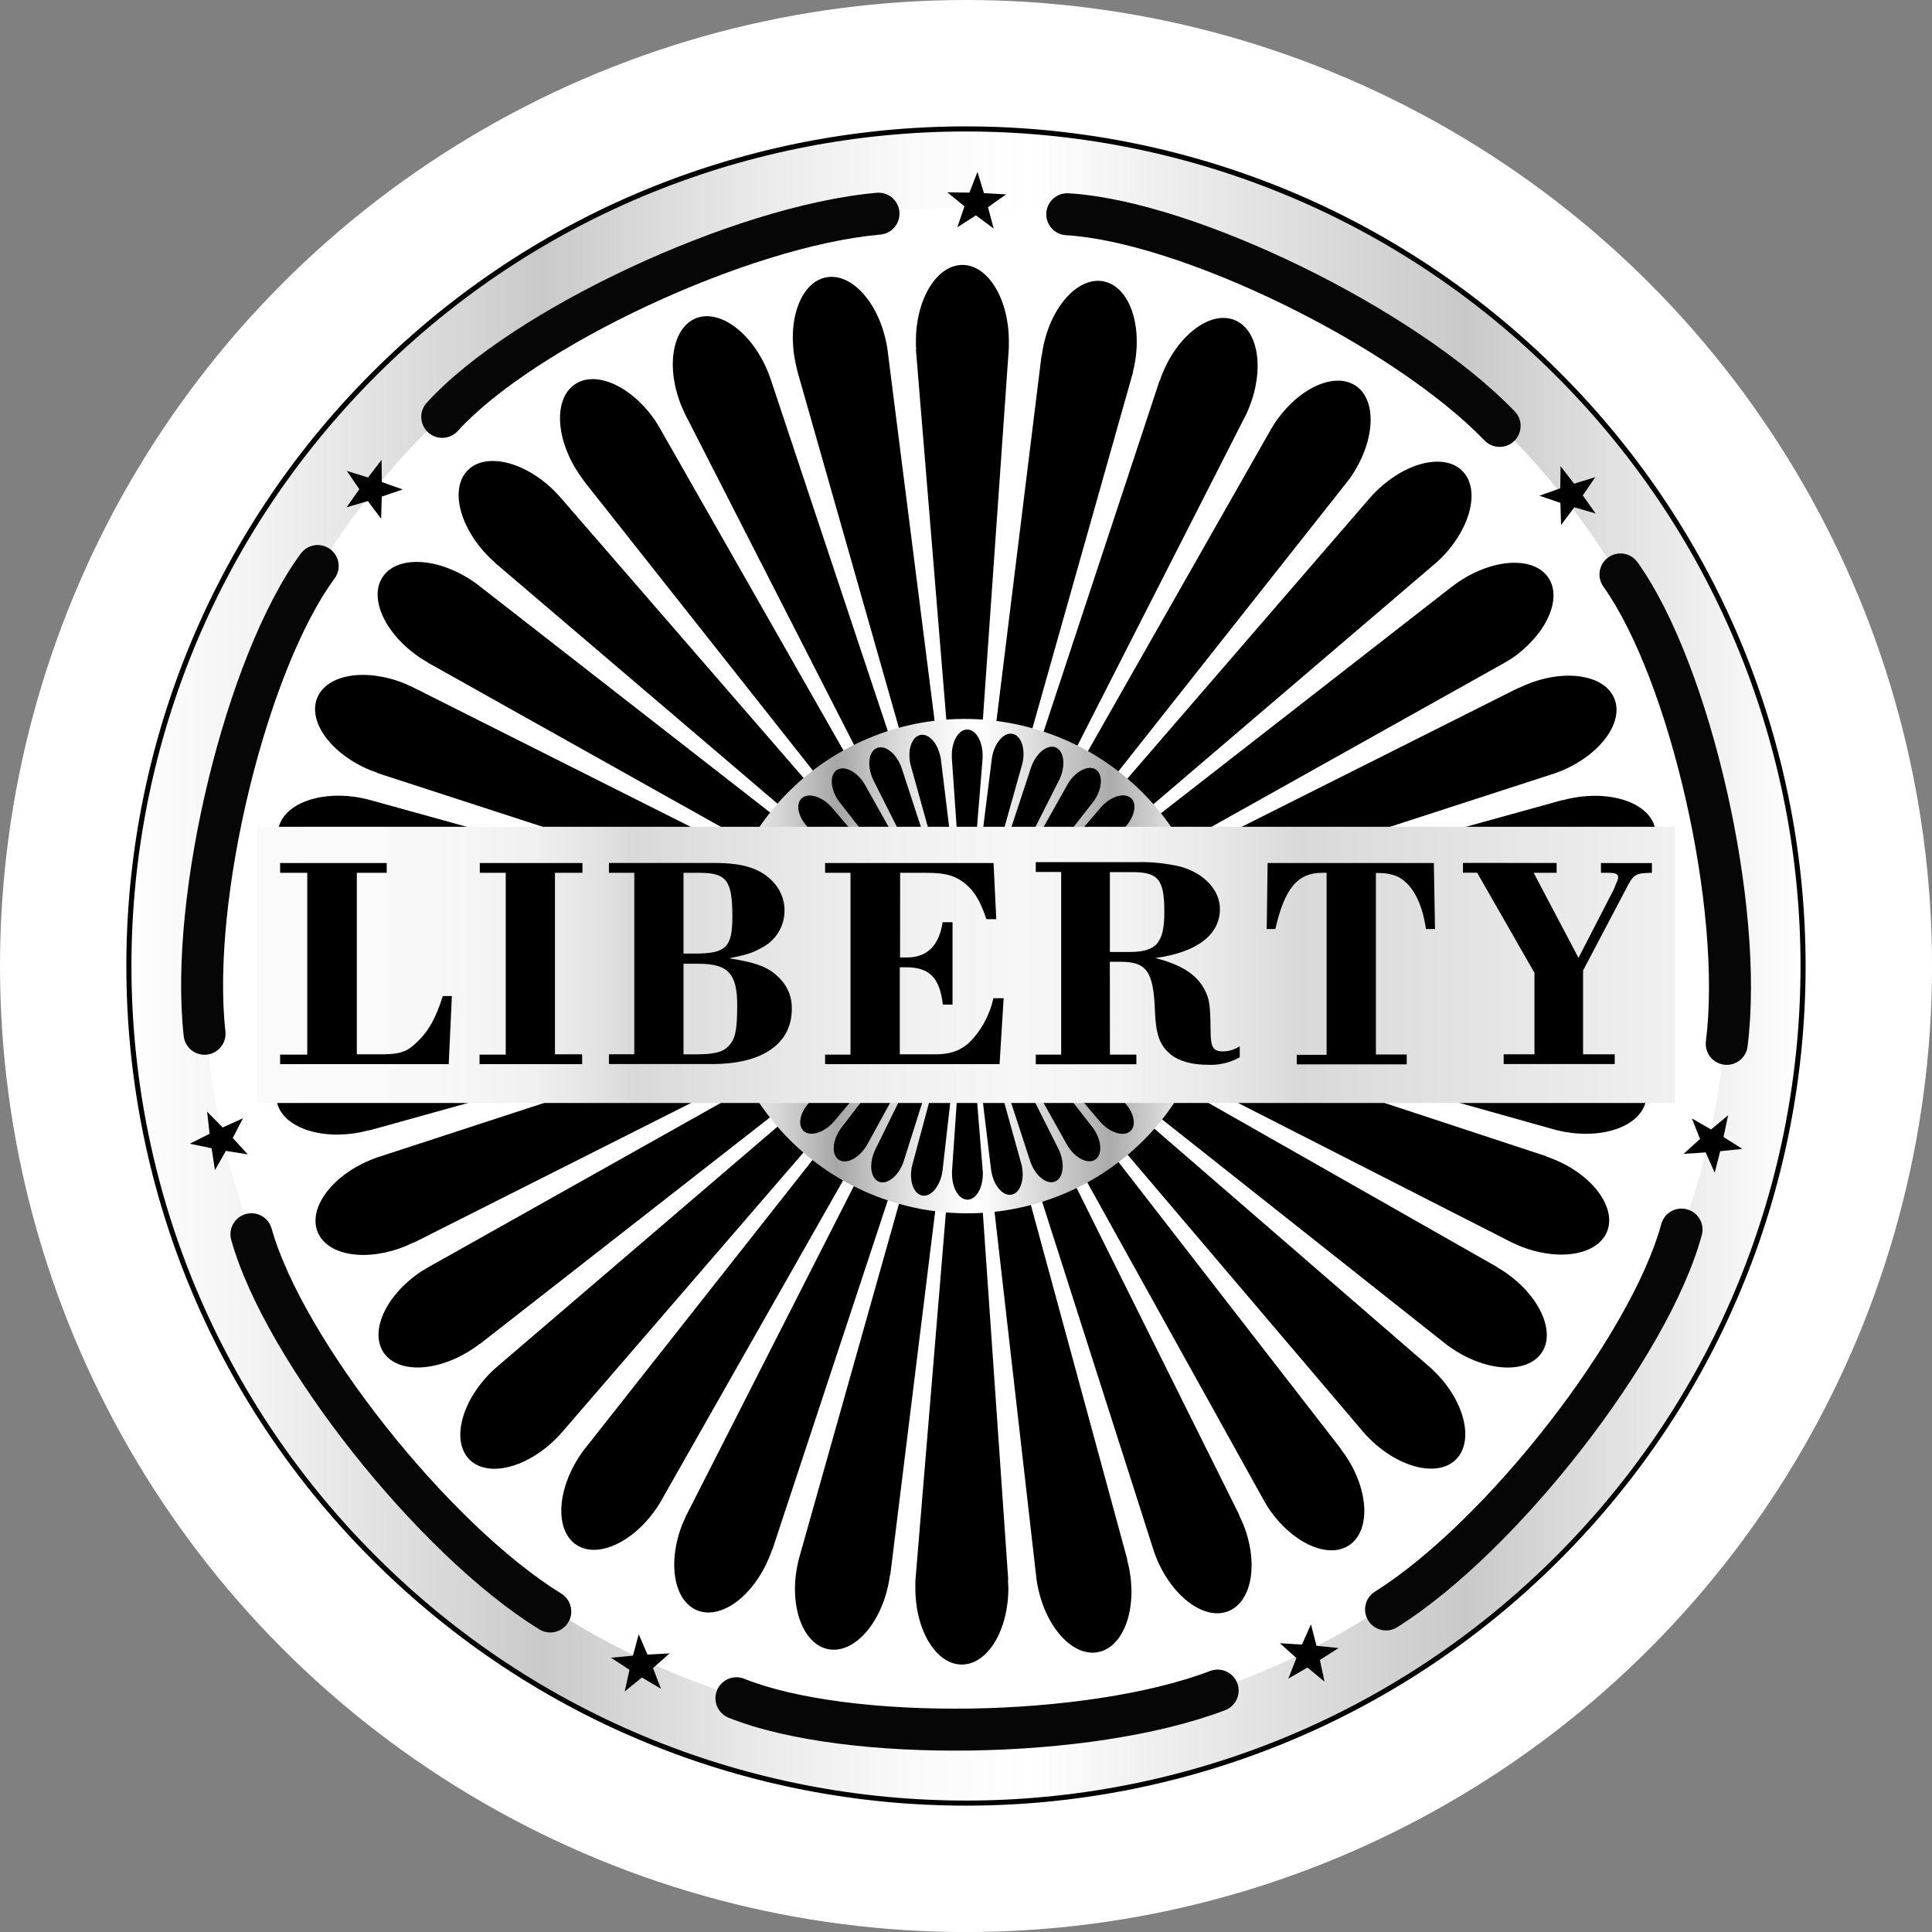 <?xml version="1.0" encoding="UTF-8"?>
<svg id="BACKGROUND" xmlns="http://www.w3.org/2000/svg" xmlns:xlink="http://www.w3.org/1999/xlink" viewBox="0 0 459.57 459.57">
  <rect x="0" y="0" width="459.57" height="459.57" fill="#808080" stroke="none"/>
  <defs>
    <style>
      .cls-1 {
        fill: url(#linear-gradient);
        stroke: #000;
        stroke-width: 1.21px;
      }

      .cls-2 {
        fill: #070606;
        fill-rule: evenodd;
      }

      .cls-3 {
        fill: url(#linear-gradient-2);
      }

      .cls-4 {
        fill: #fff;
      }

      .cls-5 {
        fill: url(#linear-gradient-4);
      }

      .cls-6 {
        fill: url(#linear-gradient-3);
      }
    </style>
    <linearGradient id="linear-gradient" x1="28.91" y1="10949.13" x2="428.65" y2="10949.13" gradientTransform="translate(0 11178.92) scale(1 -1)" gradientUnits="userSpaceOnUse">
      <stop offset="0" stop-color="#fff"/>
      <stop offset=".08" stop-color="#f3f3f3"/>
      <stop offset=".21" stop-color="#d4d4d4"/>
      <stop offset=".25" stop-color="#c9c9c9"/>
      <stop offset=".28" stop-color="#d1d1d1"/>
      <stop offset=".38" stop-color="#eaeaea"/>
      <stop offset=".47" stop-color="#fafafa"/>
      <stop offset=".54" stop-color="#fff"/>
      <stop offset=".8" stop-color="#c9c9c9"/>
      <stop offset="1" stop-color="#fff"/>
    </linearGradient>
    <linearGradient id="linear-gradient-2" x1="-1316497.62" y1="10948.24" x2="-1175719.44" y2="10948.24" xlink:href="#linear-gradient"/>
    <linearGradient id="linear-gradient-3" x1="169.62" y1="10949.1" x2="287.52" y2="10949.1" gradientTransform="translate(0 11178.92) scale(1 -1)" gradientUnits="userSpaceOnUse">
      <stop offset="0" stop-color="#fff"/>
      <stop offset=".05" stop-color="#f3f3f3"/>
      <stop offset=".14" stop-color="#d4d4d4"/>
      <stop offset=".25" stop-color="#a6a6a6"/>
      <stop offset=".27" stop-color="#adadad"/>
      <stop offset=".35" stop-color="#d1d1d1"/>
      <stop offset=".42" stop-color="#eaeaea"/>
      <stop offset=".49" stop-color="#fafafa"/>
      <stop offset=".54" stop-color="#fff"/>
      <stop offset=".8" stop-color="#ababab"/>
      <stop offset="1" stop-color="#fff"/>
    </linearGradient>
    <linearGradient id="linear-gradient-4" x1="59.95" y1="10949.39" x2="397.17" y2="10949.39" gradientTransform="translate(0 11178.92) scale(1 -1)" gradientUnits="userSpaceOnUse">
      <stop offset="0" stop-color="#fafafa"/>
      <stop offset=".13" stop-color="#f8f8f8"/>
      <stop offset=".2" stop-color="#f0f0f0"/>
      <stop offset=".24" stop-color="#e4e4e4"/>
      <stop offset=".27" stop-color="#d9d9d9"/>
      <stop offset=".43" stop-color="#eee"/>
      <stop offset=".54" stop-color="#f7f7f7"/>
      <stop offset=".61" stop-color="#f3f3f3"/>
      <stop offset=".68" stop-color="#e8e8e8"/>
      <stop offset=".74" stop-color="#d9d9d9"/>
      <stop offset="1" stop-color="#f0f0f0"/>
    </linearGradient>
  </defs>
  <circle class="cls-4" cx="229.79" cy="229.79" r="229.79"/>
  <g>
    <path class="cls-1" d="M370.58,370.59c77.76-77.76,77.76-203.84,0-281.6-77.76-77.76-203.84-77.76-281.6,0-77.76,77.76-77.76,203.84,0,281.6,77.76,77.76,203.84,77.76,281.6,0Z"/>
    <path class="cls-3" d="M61.08,296.82c36.53,93.18,141.68,139.11,234.86,102.57,93.18-36.54,139.11-141.69,102.57-234.87-36.54-93.18-141.68-139.1-234.86-102.57C70.46,98.48,24.54,203.62,61.08,296.82Z"/>
    <g>
      <path d="M228.62,229.5l-145.91-10.98c-.62,0-1.25-.06-1.94,0-10.02,0-18.06,5.05-17.96,11.15.1,6.1,8.28,11.02,18.3,10.96.64,0,1.27,0,1.94-.07v.06l145.57-11.12Z"/>
      <path d="M228.64,229.72l-145.48,17.62c-.65.09-1.27.2-1.86.32-9.81,2.01-16.73,8.48-15.44,14.45,1.29,5.97,10.28,9.19,20.09,7.18.63-.14,1.24-.28,1.84-.44v.06l140.86-39.18Z"/>
      <path d="M228.72,229.93l-139.02,45.4c-.59.2-1.17.43-1.76.68-9.23,3.88-14.75,11.58-12.32,17.19,2.42,5.61,11.87,7,21.1,3.11.58-.25,1.15-.51,1.71-.78v.06l130.29-65.65Z"/>
      <path d="M228.82,230.14l-127.2,71.44c-.53.31-1.07.64-1.59.97-8.3,5.61-12.21,14.24-8.72,19.26,3.49,5.02,13.01,4.55,21.32-1.07.52-.35,1.04-.72,1.53-1.11v.06l114.66-89.56Z"/>
      <path d="M228.97,230.3l-111.01,95.05c-.47.42-.97.85-1.38,1.3-7.04,7.12-9.19,16.35-4.84,20.6,4.35,4.25,13.64,1.94,20.69-5.2.45-.45.87-.91,1.28-1.38l95.26-110.37Z"/>
      <path d="M229.14,230.44l-90.19,114.39c-.38.49-.74.97-1.09,1.54-5.51,8.36-5.81,17.82-.7,21.14,5.12,3.32,13.76-.77,19.27-9.14.35-.53.68-1.07.97-1.61l71.75-126.33Z"/>
      <path d="M229.35,230.55l-66.12,129.95c-.27.56-.53,1.13-.78,1.72-3.78,9.27-2.24,18.61,3.44,20.86,5.68,2.25,13.34-3.44,17.12-12.71.24-.59.47-1.18.66-1.77h.06l45.62-138.05Z"/>
      <path d="M229.56,230.61l-39.49,140.06c-.16.6-.29,1.21-.42,1.84-1.94,9.83,1.43,18.69,7.44,19.8,6.01,1.1,12.42-5.98,14.31-15.81.13-.63.22-1.25.31-1.87h.06l17.79-144.01Z"/>
      <path d="M239.77,375.78h.06l-10.04-145.13-12.05,145.45v1.89c.06,10.02,5.06,18.06,11.16,17.96,6.1-.1,11.01-8.28,10.96-18.3-.02-.58-.05-1.26-.09-1.87h0Z"/>
      <path d="M268.55,372.87c-.14-.63-.27-1.24-.44-1.84h.06l-38.18-140.39,16.57,145.04c.09.61.19,1.23.32,1.85,2.02,9.81,8.48,16.73,14.46,15.44,5.98-1.29,9.21-10.28,7.21-20.09h0Z"/>
      <path d="M295.52,362.09c-.25-.58-.51-1.15-.79-1.72h.06l-64.58-129.83,44.3,138.55c.2.59.43,1.18.67,1.76,3.88,9.23,11.58,14.76,17.19,12.33,5.61-2.42,7.05-11.87,3.16-21.1h0Z"/>
      <path d="M320.03,346.19c-.36-.52-.73-1.04-1.1-1.52h.05l-88.57-114.23,70.38,126.75c.31.53.65,1.07.97,1.59,5.61,8.3,14.23,12.21,19.26,8.72,5.03-3.49,4.62-13.01-.99-21.31Z"/>
      <path d="M341.3,326.32c-.46-.46-.91-.88-1.38-1.29l-109.39-94.7,93.98,110.56c.41.47.84.92,1.3,1.37,7.12,7.04,16.34,9.19,20.59,4.84,4.25-4.35,2.03-13.75-5.1-20.78Z"/>
      <path d="M357.61,302.35c-.53-.35-1.06-.67-1.6-.97v-.05l-125.25-71.21,113.36,89.75c.5.38,1.02.74,1.55,1.08,8.35,5.52,17.82,5.81,21.13.71,3.31-5.11-.83-13.8-9.2-19.31h0Z"/>
      <path d="M369.61,275.77c-.58-.24-1.17-.47-1.76-.66v-.06l-137.01-45.13,128.86,65.67c.56.27,1.14.52,1.72.77,9.28,3.78,18.62,2.24,20.87-3.44,2.25-5.68-3.41-13.37-12.68-17.15h0Z"/>
      <path d="M375.72,247.36c-.62-.13-1.24-.22-1.86-.3v-.06l-142.98-17.3,139.02,39.03c.6.16,1.22.29,1.84.42,9.83,1.94,18.7-1.43,19.8-7.44s-5.98-12.46-15.81-14.35Z"/>
      <path d="M378.41,218.6c-.63,0-1.26,0-1.88.07v-.06l-145.58,10.88,145.92,11.22v-.05c.65.04,1.27.06,1.89.06,10.01-.06,18.05-5.06,17.96-11.17-.09-6.11-8.29-11.01-18.31-10.95h0Z"/>
      <path d="M393.72,197.07c-1.29-5.97-10.28-9.18-20.09-7.17-.65.12-1.26.27-1.83.44v-.06l-140.85,38.99,145.48-17.44c.61-.08,1.23-.18,1.86-.31,9.81-2,16.71-8.48,15.43-14.45h0Z"/>
      <path d="M383.96,166.05c-2.42-5.61-11.87-7.01-21.1-3.12-.59.25-1.15.51-1.72.78v-.05l-130.27,65.39,139.01-45.11c.58-.2,1.17-.43,1.76-.67,9.21-3.93,14.74-11.62,12.32-17.23Z"/>
      <path d="M368.27,137.35c-3.47-5.03-13.01-4.55-21.32,1.06-.53.36-1.04.74-1.53,1.1l-114.66,89.3,127.2-71.19c.53-.32,1.07-.65,1.6-.97,8.26-5.65,12.18-14.27,8.71-19.3h0Z"/>
      <path d="M347.77,111.94c-4.38-4.24-13.64-1.94-20.69,5.2-.44.45-.88.91-1.29,1.38l-95.18,110.16,111-94.81c.47-.42.92-.84,1.38-1.3,7-7.15,9.16-16.37,4.78-20.63h0Z"/>
      <path d="M322.39,91.7c-5.13-3.32-13.76.77-19.28,9.13-.35.53-.68,1.08-.97,1.61l-71.71,126.1,90.2-114.14c.38-.49.74-.97,1.09-1.54,5.48-8.39,5.79-17.85.67-21.16Z"/>
      <path d="M293.65,76.12c-5.68-2.26-13.35,3.44-17.13,12.71-.24.59-.46,1.18-.65,1.77h-.06l-45.54,137.86,66.08-129.74c.27-.55.53-1.13.76-1.72,3.74-9.29,2.21-18.63-3.47-20.88Z"/>
      <path d="M262.42,66.91c-6.01-1.09-12.41,5.99-14.31,15.81-.12.63-.22,1.25-.3,1.87h-.06l-17.74,143.78,39.5-139.81h-.05c.16-.6.3-1.21.42-1.84,1.88-9.84-1.45-18.73-7.46-19.8Z"/>
      <path d="M239.98,80.98c-.06-10.01-5.05-18.06-11.15-17.96-6.1.1-11.02,8.28-10.96,18.3,0,.64,0,1.27.07,1.89h-.06l11.92,145.13,10.17-145.47c0-.62.02-1.25,0-1.89h0Z"/>
      <path d="M229.54,228.35l-18.41-145.04c-.08-.65-.18-1.27-.32-1.86-2.01-9.82-8.48-16.73-14.45-15.44-5.97,1.29-9.19,10.28-7.17,20.1.12.65.27,1.26.44,1.83h-.06l39.97,140.41Z"/>
      <path d="M229.33,228.42l-46.12-138.55c-.2-.59-.43-1.18-.68-1.76-3.88-9.23-11.63-14.75-17.18-12.32-5.55,2.42-7.01,11.87-3.12,21.1.25.59.51,1.15.78,1.71l66.31,129.82Z"/>
      <path d="M229.13,228.54l-72.21-126.76c-.32-.54-.65-1.08-.97-1.6-5.61-8.29-14.23-12.21-19.26-8.72s-4.55,13.01,1.07,21.32c.35.52.73,1.04,1.1,1.53h-.05l90.32,114.23Z"/>
      <path d="M228.95,228.67l-95.82-110.56c-.42-.46-.84-.91-1.3-1.37-7.12-7.04-16.35-9.19-20.6-4.84-4.25,4.35-1.94,13.65,5.2,20.7.46.45.91.87,1.38,1.28v.05l111.13,94.75Z"/>
      <path d="M228.82,228.82l-115.16-89.72c-.49-.38-.97-.75-1.54-1.09-8.36-5.51-17.82-5.81-21.14-.7-3.32,5.12.78,13.76,9.14,19.27.53.35,1.07.68,1.61.97v.05l127.09,71.22Z"/>
      <path d="M228.71,229.05l-130.69-65.67c-.55-.26-1.13-.52-1.72-.77-9.27-3.78-18.61-2.24-20.86,3.44-2.25,5.68,3.39,13.35,12.66,17.16.59.23,1.18.45,1.77.65v.06l138.83,45.13Z"/>
      <path d="M228.65,229.27l-140.83-39.03c-.6-.16-1.21-.29-1.84-.42-9.82-1.94-18.69,1.43-19.79,7.44-1.1,6.01,5.98,12.41,15.81,14.31.63.13,1.25.22,1.87.3v.06l144.78,17.33Z"/>
    </g>
    <path class="cls-6" d="M286.96,245.46c8.56-31.3-10.11-63.67-41.66-72.31-31.56-8.64-64.13,9.69-72.67,41.02-8.54,31.33,10.11,63.67,41.66,72.31,31.56,8.64,64.13-9.73,72.67-41.02Z"/>
    <path d="M279.21,225.76h-.63l-48.44,3.69,48.31,3.73h.62c3.33,0,6.05-1.63,6.09-3.68.04-2.06-2.6-3.72-5.94-3.74h0Z"/>
    <path d="M279.07,235.6l-.62-.11-48.28-5.93,46.74,13.18c.2.06.4.11.6.16,3.26.67,6.25-.41,6.68-2.41.43-2.01-1.86-4.24-5.12-4.88h0Z"/>
    <path d="M276.86,245.08l-.59-.22-46.12-15.25,43.24,22.05.57.26c3.06,1.31,6.2.83,7.01-1.05.8-1.88-1.05-4.49-4.11-5.79h0Z"/>
    <path d="M272.84,254.02c-.17-.12-.34-.23-.52-.34l-42.22-23.99,38.05,30.1c.16.14.33.25.5.38,2.75,1.88,5.92,2.04,7.07.36,1.15-1.69-.13-4.63-2.89-6.51h0Z"/>
    <path d="M267.35,262.1l-.46-.44-36.82-31.97,31.58,37.1c.13.16.28.3.43.46,2.34,2.39,5.42,3.18,6.87,1.75,1.45-1.43.74-4.51-1.6-6.9h0Z"/>
    <path d="M260.28,268.72c-.12-.17-.23-.35-.36-.51l-29.92-38.41,23.78,42.45.33.54c1.83,2.81,4.7,4.18,6.4,3.06,1.71-1.11,1.6-4.32-.23-7.13h0Z"/>
    <path d="M252.12,274.05c-.08-.19-.16-.39-.26-.58l-21.93-43.67,15.12,46.39c.07.2.14.4.22.6,1.25,3.11,3.8,5.03,5.68,4.27,1.88-.75,2.41-3.9,1.16-7.01Z"/>
    <path d="M243.09,277.51c0-.21-.09-.42-.14-.62l-13.08-47.09,5.88,48.44c0,.2.06.42.11.63.62,3.29,2.75,5.68,4.75,5.31,2-.37,3.12-3.38,2.49-6.68h0Z"/>
    <path d="M233.78,278.7l-3.98-48.86-3.34,48.75v.64c0,3.36,1.61,6.11,3.63,6.14,2.03.03,3.68-2.66,3.7-6.04,0-.21,0-.42,0-.63Z"/>
    <path d="M229.72,229.8l-12.67,47.17-.15.62c-.67,3.3.4,6.32,2.38,6.78,1.99.47,4.13-1.89,4.8-5.18,0-.21.08-.42.11-.63l5.53-48.76Z"/>
    <path d="M229.66,229.8l-21.43,43.6c-.1.19-.18.39-.26.58-1.29,3.1-.83,6.27,1.03,7.09,1.86.82,4.42-1.05,5.71-4.15.09-.19.16-.4.22-.59l14.74-46.54Z"/>
    <path d="M229.59,229.8l-29.39,38.37c-.13.16-.24.34-.37.51-1.86,2.79-2.02,5.99-.35,7.16s4.53-.15,6.4-2.91l.33-.53,23.38-42.6Z"/>
    <path d="M229.53,229.72l-36.29,31.81c-.16.14-.31.29-.47.44-2.35,2.36-3.13,5.47-1.72,6.95,1.4,1.47,4.48.75,6.84-1.62.15-.15.29-.3.43-.46l31.22-37.12Z"/>
    <path d="M229.48,229.65l-41.58,23.92c-.18.1-.36.21-.53.33-2.78,1.85-4.13,4.76-3.03,6.47,1.09,1.72,4.24,1.62,7.02-.23l.51-.37,37.62-30.12Z"/>
    <path d="M229.44,229.59l-45.47,15.16-.58.22c-3.08,1.27-4.97,3.88-4.22,5.76.75,1.88,3.88,2.42,6.93,1.15.2-.08.39-.16.57-.26l42.78-22.03Z"/>
    <path d="M229.43,229.52l-47.48,5.81c-.2,0-.41.06-.62.1-3.26.64-5.61,2.79-5.24,4.84.37,2.06,3.3,3.13,6.57,2.5l.61-.14,46.16-13.11Z"/>
    <path d="M229.4,229.46l-48.31-3.66h-.63c-3.32,0-6.04,1.63-6.07,3.68-.04,2.05,2.65,3.73,5.97,3.75h.62l48.43-3.77Z"/>
    <path d="M229.4,229.38l-46.73-13.1c-.19,0-.4-.11-.61-.15-3.26-.67-6.24.41-6.67,2.41-.43,2.01,1.87,4.18,5.13,4.84l.62.11,48.26,5.88Z"/>
    <path d="M229.43,229.3l-43.24-21.97-.56-.26c-3.07-1.31-6.21-.83-7.01,1.05-.79,1.88,1.03,4.47,4.09,5.81.19.08.39.16.59.22l46.13,15.15Z"/>
    <path d="M229.47,229.24l-38.05-30.04-.5-.37c-2.75-1.88-5.92-2.04-7.07-.35-1.15,1.69.15,4.58,2.91,6.46.18.13.35.23.53.34l42.19,23.95Z"/>
    <path d="M229.51,229.17l-31.57-37.01c-.14-.16-.28-.32-.43-.47-2.34-2.39-5.42-3.18-6.87-1.74-1.45,1.43-.74,4.53,1.6,6.91.14.16.3.3.45.44l36.81,31.88Z"/>
    <path d="M229.58,229.13l-23.78-42.37c-.11-.18-.21-.37-.33-.54-1.83-2.81-4.7-4.18-6.4-3.06-1.71,1.11-1.6,4.28.23,7.09.12.18.24.36.37.52l29.91,38.36Z"/>
    <path d="M229.65,229.1l-15.14-46.3c-.07-.2-.14-.4-.22-.6-1.25-3.11-3.8-5.03-5.69-4.27s-2.38,3.88-1.13,7.01c.08.19.16.39.25.58l21.93,43.58Z"/>
    <path d="M229.72,229.07l-5.89-48.31c0-.2-.06-.42-.11-.62-.63-3.31-2.75-5.69-4.75-5.32-2,.37-3.1,3.35-2.47,6.65,0,.21.09.42.14.62l13.08,46.98Z"/>
    <path d="M233.74,179.68c0-3.37-1.61-6.12-3.63-6.15-2.03-.03-3.68,2.67-3.7,6.04v.63l3.39,48.86,3.94-48.75c0-.21,0-.42,0-.63Z"/>
    <path d="M240.89,174.57c-1.99-.43-4.13,1.89-4.84,5.18,0,.21-.08.42-.11.63l-6.09,48.72,13.26-47.17c.06-.2.11-.4.15-.61.68-3.33-.39-6.35-2.37-6.75h0Z"/>
    <path d="M251.18,177.81c-1.86-.81-4.41,1.04-5.7,4.14-.08.19-.16.4-.22.59l-15.3,46.51,22.03-43.6c.1-.19.18-.38.26-.58,1.25-3.07.78-6.24-1.08-7.05h0Z"/>
    <path d="M260.71,183.08c-1.67-1.16-4.53.16-6.4,2.91l-.33.54-23.97,42.58,30.04-38.37c.13-.16.24-.33.37-.51,1.8-2.77,1.96-5.98.29-7.15h0Z"/>
    <path d="M269.14,189.96c-1.4-1.47-4.47-.75-6.83,1.62-.16.15-.29.3-.44.46l-31.79,37.14,36.91-31.81c.16-.14.31-.28.47-.44,2.32-2.39,3.1-5.5,1.69-6.98h0Z"/>
    <path d="M275.86,198.5c-1.1-1.72-4.24-1.62-7.01.23l-.51.37-38.21,30.15,42.2-23.92.53-.34c2.75-1.87,4.12-4.77,3.01-6.49Z"/>
    <path d="M281.03,208.15c-.75-1.94-3.88-2.42-6.92-1.15l-.57.26-43.39,22.05,46.08-15.16.59-.22c3.07-1.29,4.96-3.87,4.21-5.77Z"/>
    <path d="M284.05,218.64c-.37-2.01-3.3-3.14-6.57-2.5l-.61.14-46.74,13.11,48.06-5.81c.19,0,.41-.06.61-.1,3.31-.67,5.66-2.82,5.25-4.84h0Z"/>
    <path class="cls-5" d="M398.4,196.67H61.18v65.7h337.22v-65.7Z"/>
    <path d="M66.63,253.13v-2.27h6.46v-43.24h-6.46v-2.33h25.36v2.33h-7.11v43.17h4.52c5.52.07,7.11-.37,9.62-2.73,2.91-2.73,4.59-5.75,6.32-11.13h2.15l-.75,16.2h-40.11Z"/>
    <path d="M132.02,250.79h6.46v2.34h-24.41v-2.27h6.23v-43.24h-6.17v-2.33h24.42v2.33h-6.54v43.17Z"/>
    <path d="M162.59,229.25h3.58c7.03,0,9.19,2.36,9.19,9.87,0,5.94-.44,8.02-2.08,9.74-1.37,1.43-3.37,1.94-7.89,1.94h-2.8v-21.55ZM162.59,226.82v-19.2h3.8c6.45,0,7.82,1.8,7.82,10.43,0,7.27-1.5,8.78-8.88,8.78h-2.73ZM173.42,227.96c4.17-.86,5.45-1.21,7.75-2.51,1.4-.7,2.61-1.73,3.53-2.99.92-1.26,1.54-2.72,1.79-4.27.25-1.54.14-3.12-.34-4.61s-1.3-2.85-2.4-3.96c-2.91-3.03-7.04-4.34-13.56-4.34h-25.34v2.33h6.03v43.17h-6.03v2.33h24.55c11.99,0,18.95-4.84,18.95-13.13.08-2.6-.88-5.12-2.66-7.02-2.59-2.79-5.33-3.93-12.29-5.01Z"/>
    <path d="M214.09,227.75h1.51c4.84.08,7.83-2.79,8.61-8.38h2.37v19.59h-2.31c-.72-6.34-3.15-8.87-8.72-8.87h-1.51v20.7h8.12c4.38.07,7.18-1.15,9.62-4.12,2.24-2.66,3.78-5.83,4.52-9.22h2.44l-.97,15.68h-41.5v-2.27h6.04v-43.24h-6.04v-2.33h40.07l.65,13.36h-2.35c-1.58-4.73-3.16-7.16-5.81-9.03-2.22-1.5-4.3-2-8.61-2h-6.1l-.02,20.13Z"/>
    <path d="M264.01,226.46v-19.01h5.2c6.35,0,7.75,1.72,7.75,9.5,0,7.34-1.86,9.5-8.36,9.5h-4.59ZM264.01,228.78h2.6c6.07,0,7.75,2.3,8.1,11.34.21,5.88,1.08,8.47,3.72,10.66,2.01,1.65,5.15,2.5,8.72,2.5,2.7.16,5.39-.46,7.75-1.78v-2.62c-1.19.79-2.59,1.21-4.02,1.22-2.3,0-2.91-.97-2.91-4.84-.07-6.31-.28-7.67-1.5-9.97-1.86-3.52-5.58-5.88-11.68-7.4,9.81-1.31,15.4-5.48,15.4-11.67,0-4.47-3.73-8.5-9.39-10.07-3.43-.81-6.96-1.17-10.49-1.07h-23.93v2.34h6.04v43.44h-6.04v2.3h23.93v-2.3h-6.29l-.02-22.07Z"/>
    <path d="M341.07,205.29l.28,15.69h-2.15c-.97-6.61-3.45-10.99-7.03-12.59-1.31-.49-2.69-.74-4.09-.72h-.79v43.17h7.33v2.34h-26.16v-2.27h7.1v-43.29h-1.07c-5.81,0-8.9,3.66-11.12,13.36h-2.05l.21-15.69h39.56Z"/>
    <path d="M370.28,205.3v2.32h-5.46l10.66,20.23,8.36-16.21.72-1.79c.2-.33.32-.7.36-1.09,0-.85-.57-1.14-2.23-1.14h-1.87v-2.32h12.13v2.32c-3.96.08-4.39.29-6.26,4.02l-10.12,19.22v19.93h7.53v2.32h-26.42v-2.32h7.33v-19.38l-13.64-23.82h-3.37v-2.33l22.29.02Z"/>
    <path d="M225.33,45.74l5.27.08,1.91-4.91,1.55,5.04,5.27.29-4.32,3.04,1.36,5.1-4.22-3.16-4.43,2.85,1.7-4.99-4.08-3.33Z"/>
    <path d="M371.21,110.88l3.22,4.18,5.05-1.57-2.98,4.35,3.05,4.3-5.06-1.48-3.15,4.23-.16-5.27-5-1.7,4.97-1.77.06-5.27Z"/>
    <path d="M414.44,273.29l-5.25.55-1.31,5.11-2.14-4.82-5.26.34,3.91-3.54-1.94-4.89,4.56,2.63,4.06-3.37-1.09,5.16,4.46,2.82Z"/>
    <path d="M304.44,390.88l5.27.32,2.13-4.82,1.32,5.11,5.25.53-4.45,2.84,1.11,5.15-4.07-3.35-4.55,2.65,1.93-4.91-3.93-3.52Z"/>
    <path d="M145.31,394.33l5.25-.49,1.37-5.1,2.09,4.84,5.26-.28-3.95,3.49,1.9,4.92-4.54-2.68-4.09,3.32,1.14-5.15-4.43-2.88Z"/>
    <path d="M45.15,272.06l4.71-2.37-.59-5.24,3.71,3.74,4.81-2.18-2.42,4.69,3.57,3.9-5.21-.84-2.6,4.58-.8-5.21-5.16-1.06Z"/>
    <path d="M82.5,112.02l5.04,1.56,3.22-4.18.07,5.27,4.97,1.76-4.99,1.7-.15,5.28-3.16-4.22-5.06,1.49,3.04-4.31-2.98-4.35Z"/>
    <path class="cls-2" d="M294.31,400.37c.98,2.58-.31,5.46-2.89,6.44-16.1,6.13-38.74,9.27-60.52,9.59-21.72.32-43.44-2.14-57.58-7.8-2.56-1.03-3.8-3.93-2.78-6.49,1.03-2.56,3.93-3.8,6.49-2.78,12.32,4.94,32.49,7.4,53.72,7.09,21.17-.32,42.53-3.39,57.12-8.94,2.58-.98,5.46.31,6.44,2.89h0Z"/>
    <path class="cls-2" d="M58.46,288.78c2.66-.74,5.41.81,6.15,3.46,3.58,12.79,13.89,30.29,27.06,46.95,13.13,16.61,28.57,31.69,41.85,39.89,2.35,1.45,3.07,4.53,1.63,6.87-1.45,2.35-4.52,3.07-6.87,1.63-14.66-9.05-30.93-25.11-44.44-42.19-13.47-17.04-24.74-35.78-28.84-50.45-.74-2.65.81-5.41,3.46-6.15h0Z"/>
    <path class="cls-2" d="M78.53,130.62c2.22,1.63,2.7,4.76,1.06,6.98-7.87,10.69-15.31,29.6-20.32,50.24-5,20.58-7.37,42.02-5.65,57.52.3,2.74-1.67,5.21-4.41,5.51-2.74.31-5.21-1.67-5.51-4.41-1.9-17.1.73-39.81,5.87-60.98,5.13-21.11,12.95-41.53,21.98-53.8,1.63-2.22,4.76-2.7,6.98-1.06Z"/>
    <path class="cls-2" d="M213.94,50.39c.24,2.75-1.79,5.17-4.53,5.41-15.55,1.37-36.11,7.93-55.29,16.89-19.24,8.98-36.3,20.01-45.23,29.83-1.85,2.04-5.01,2.19-7.05.34-2.04-1.85-2.19-5.01-.34-7.05,10.25-11.27,28.72-22.97,48.4-32.16,19.73-9.21,41.48-16.27,58.64-17.79,2.75-.24,5.17,1.79,5.41,4.53Z"/>
    <path class="cls-2" d="M248.89,50.67c.16-2.75,2.52-4.85,5.27-4.69,15.21.89,35.92,7.9,55.44,17.43,19.57,9.56,38.74,22.03,50.71,34.43,1.92,1.98,1.86,5.14-.12,7.06-1.98,1.92-5.14,1.86-7.06-.12-10.85-11.24-28.88-23.1-47.91-32.4-19.09-9.32-38.39-15.66-51.64-16.43-2.75-.16-4.85-2.52-4.69-5.27Z"/>
    <path class="cls-2" d="M382.57,132.58c2.25-1.6,5.36-1.08,6.96,1.17,8.85,12.42,16.37,32.95,21.19,54.12,4.83,21.23,7.13,43.96,4.98,61.06-.34,2.74-2.84,4.68-5.58,4.33-2.73-.34-4.67-2.84-4.33-5.58,1.95-15.49-.11-36.96-4.81-57.6-4.71-20.7-11.87-39.71-19.58-50.54-1.6-2.25-1.08-5.36,1.17-6.96h0Z"/>
    <path class="cls-2" d="M401.3,287.67c2.66.72,4.24,3.46,3.51,6.12-3.98,14.7-15.07,33.54-28.39,50.7-13.35,17.2-29.48,33.41-44.06,42.58-2.33,1.47-5.42.77-6.88-1.57-1.47-2.33-.77-5.42,1.56-6.88,13.21-8.31,28.51-23.53,41.49-40.26,13.02-16.77,23.17-34.37,26.64-47.18.72-2.66,3.46-4.24,6.12-3.52h0Z"/>
  </g>
</svg>